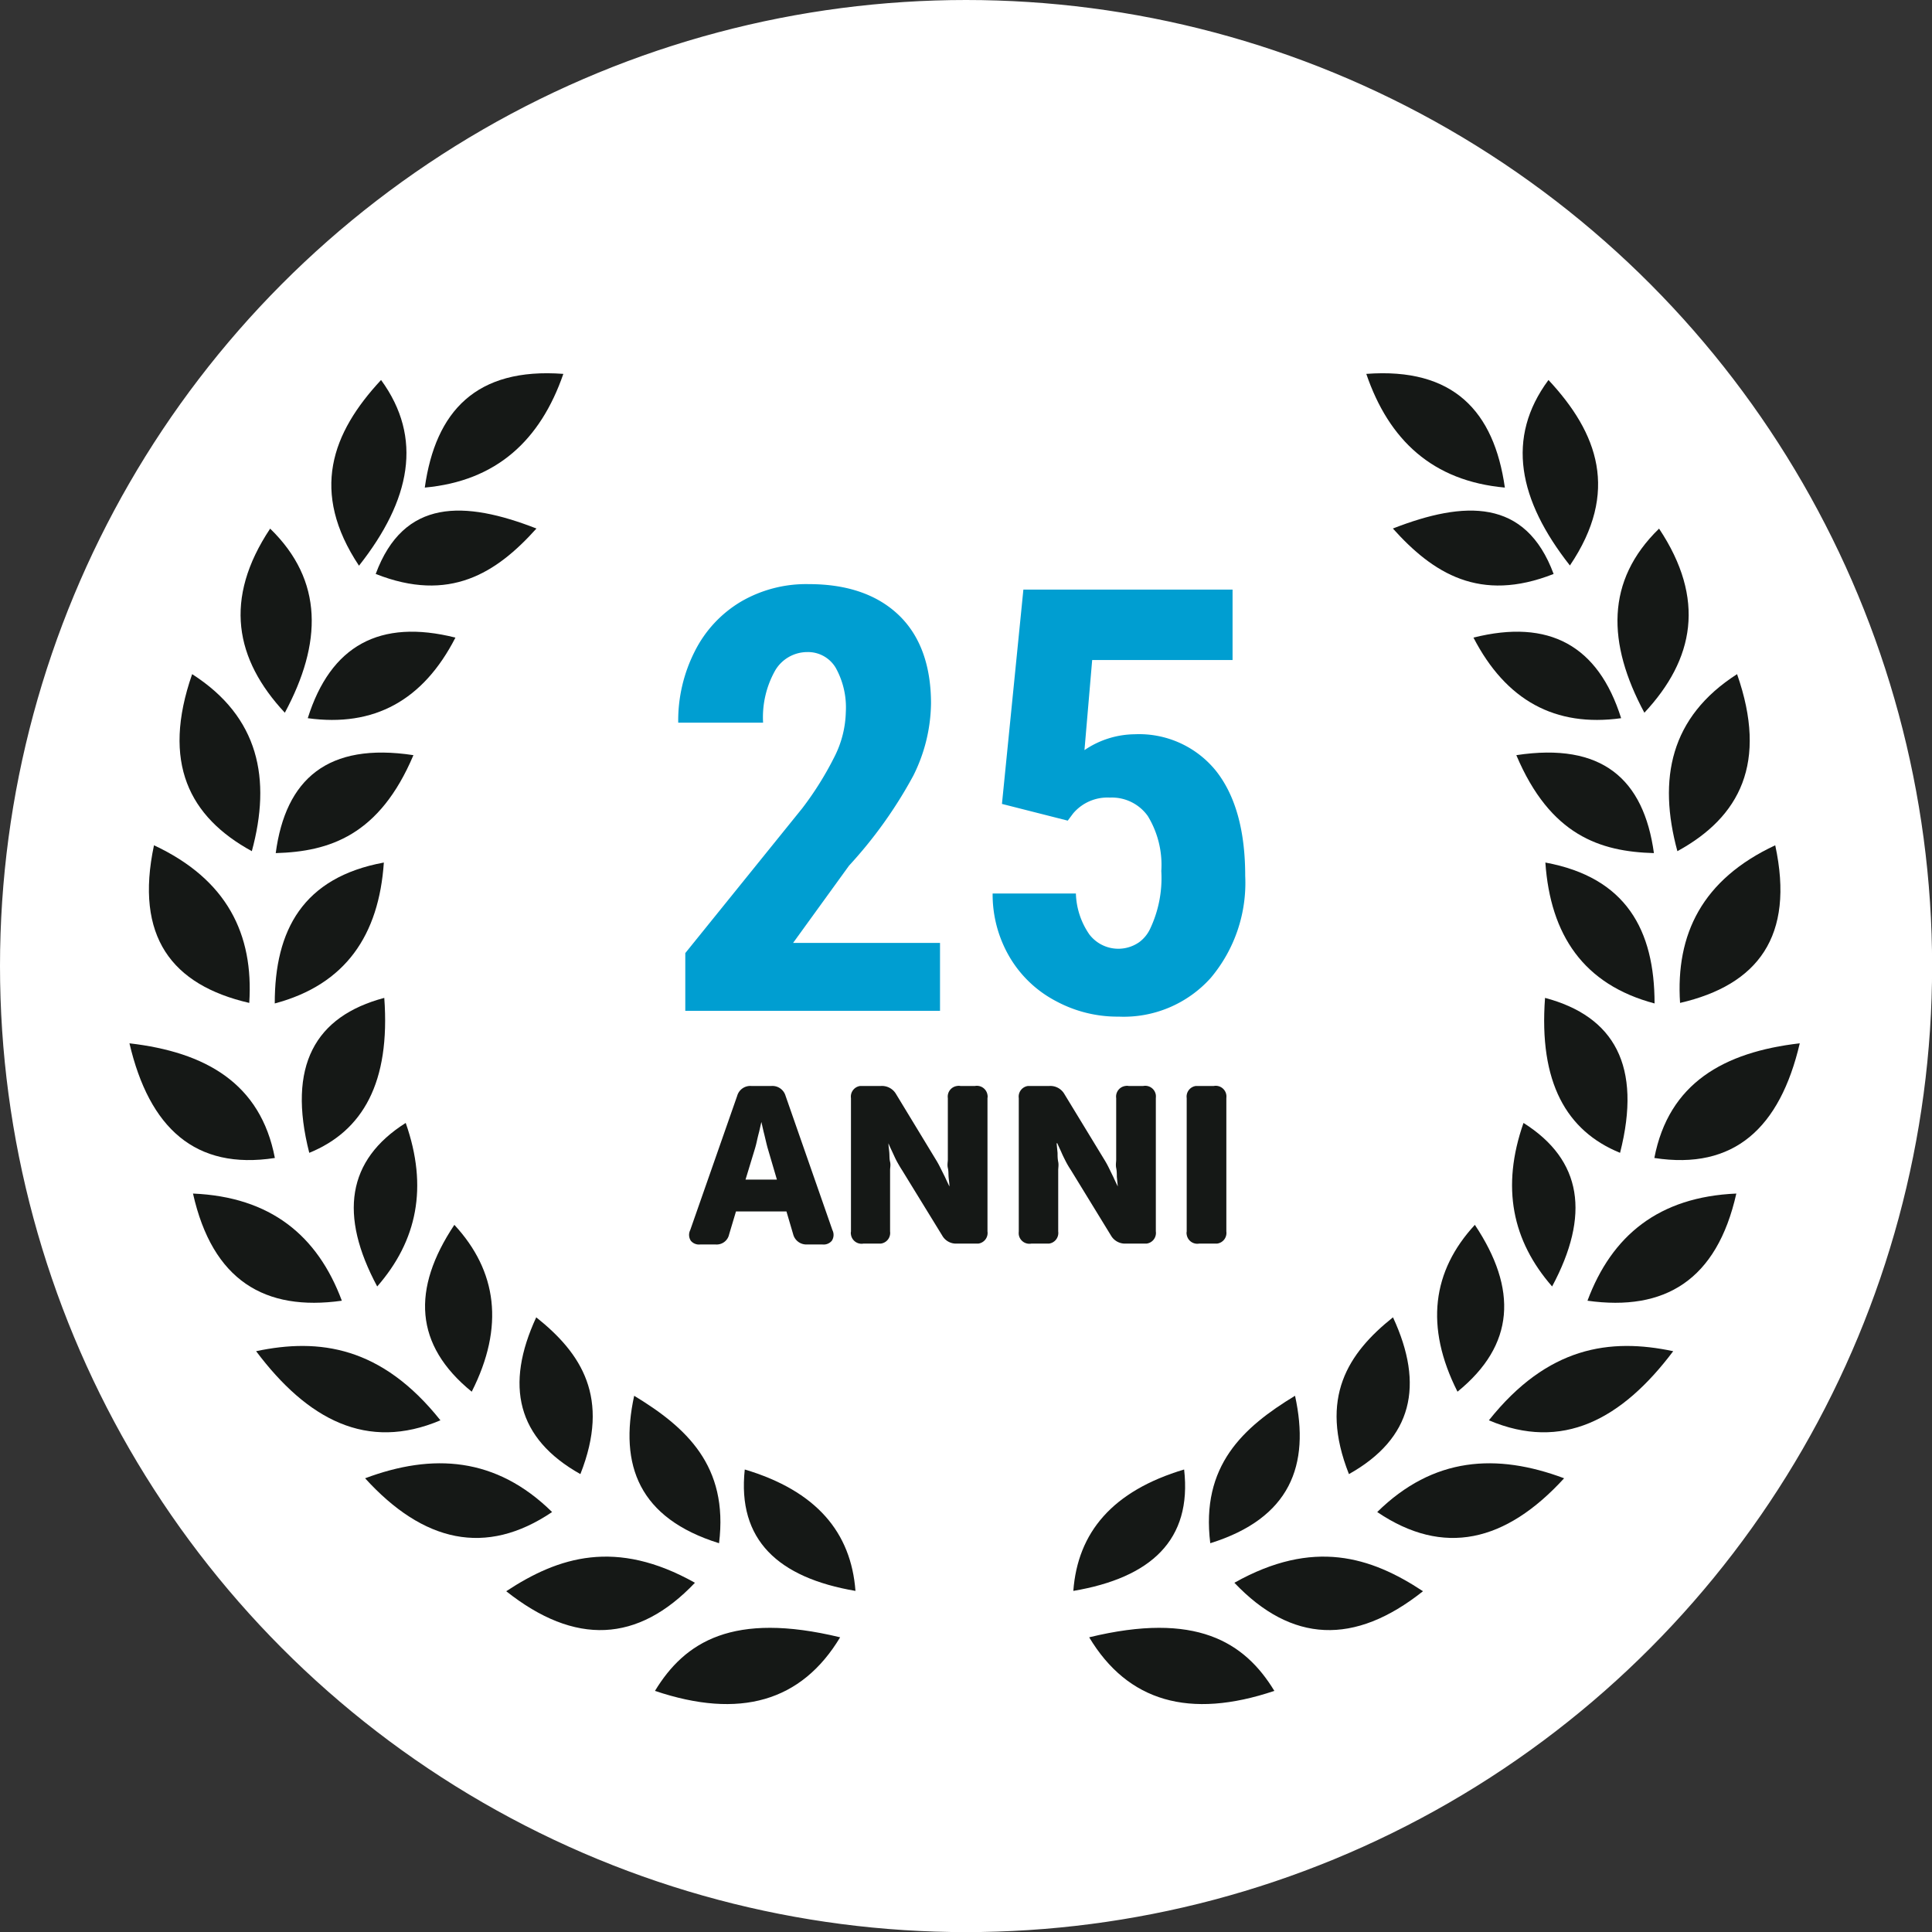 <svg id="Livello_1" data-name="Livello 1" xmlns="http://www.w3.org/2000/svg" viewBox="0 0 180.29 180.29"><rect x="0" y="0" width="180.29" height="180.29" fill="#333333" stroke="none"/><defs><style>.cls-1{fill:#fff;stroke:#fff;stroke-miterlimit:10;}.cls-2{fill:#009ed1;}.cls-3{fill:#151816;}</style></defs><circle class="cls-1" cx="90.15" cy="90.15" r="89.65"/><path class="cls-2" d="M87.22,94.54H63.45V89.15L74.37,75.63a30.14,30.14,0,0,0,3.06-4.92,9.7,9.7,0,0,0,1-4.06,7.62,7.62,0,0,0-.93-4.1,3,3,0,0,0-2.67-1.49,3.48,3.48,0,0,0-3,1.73,8.9,8.9,0,0,0-1.12,4.86H62.79A14.25,14.25,0,0,1,64.33,61a11.25,11.25,0,0,1,4.32-4.65A12.08,12.08,0,0,1,75,54.72c3.6,0,6.4,1,8.38,2.9s3,4.68,3,8.24a15.44,15.44,0,0,1-1.65,6.73,41.48,41.48,0,0,1-6,8.4L73.51,88.2H87.22Z" transform="translate(0.5 -0.21)"/><path class="cls-2" d="M93,75.23l2-20h19.52V61.8h-13.1l-.72,8.41a8.46,8.46,0,0,1,4.68-1.48A9.22,9.22,0,0,1,113,72.18q2.7,3.45,2.7,9.77a13.76,13.76,0,0,1-3.22,9.52,10.9,10.9,0,0,1-8.58,3.61A12.09,12.09,0,0,1,98,93.61a10.84,10.84,0,0,1-4.28-4.08,11.53,11.53,0,0,1-1.59-5.94H99.9a7.06,7.06,0,0,0,1.25,3.81,3.4,3.4,0,0,0,4.66.73,3.28,3.28,0,0,0,1-1.21,11.08,11.08,0,0,0,1.06-5.43,8.75,8.75,0,0,0-1.26-5.13,4.11,4.11,0,0,0-3.54-1.72,4.19,4.19,0,0,0-3.43,1.48l-.5.67Z" transform="translate(0.5 -0.21)"/><path class="cls-3" d="M68.29,102.48a1.27,1.27,0,0,1,1.31-.93h1.9a1.28,1.28,0,0,1,1.31.93L77.18,115a1,1,0,0,1-.06,1,1,1,0,0,1-.89.34h-1.4a1.27,1.27,0,0,1-1.31-.94l-.63-2.14H68.18l-.64,2.14a1.19,1.19,0,0,1-1.28.94h-1.4a1,1,0,0,1-.89-.34,1,1,0,0,1-.06-1ZM72,110.29l-.84-2.86c-.07-.23-.13-.49-.2-.78s-.13-.56-.2-.82l-.21-.92h0l-.21.92c-.07.26-.14.54-.2.82s-.13.55-.2.78l-.87,2.86Z" transform="translate(0.5 -0.21)"/><path class="cls-3" d="M78.91,102.68a1,1,0,0,1,.87-1.13h1.94a1.52,1.52,0,0,1,1.4.76l3.71,6.11a8.94,8.94,0,0,1,.44.8l.41.82c.14.31.28.6.42.89h0c0-.3-.06-.61-.08-.91s0-.53-.07-.82,0-.55,0-.78v-5.74a1,1,0,0,1,.87-1.13.76.76,0,0,1,.3,0h1.37a1,1,0,0,1,1.16.84.71.71,0,0,1,0,.29v12.44a1,1,0,0,1-.86,1.14h-2a1.48,1.48,0,0,1-1.37-.76l-3.74-6.09c-.17-.26-.32-.52-.47-.79s-.28-.57-.4-.83-.29-.6-.4-.89h0c0,.3.06.6.08.9s0,.54.07.83,0,.55,0,.78v5.72a1,1,0,0,1-.87,1.13H80.07a1,1,0,0,1-1.16-.84.71.71,0,0,1,0-.29Z" transform="translate(0.5 -0.21)"/><path class="cls-3" d="M94.57,102.68a1,1,0,0,1,.87-1.13h2a1.51,1.51,0,0,1,1.39.76l3.72,6.11a8.94,8.94,0,0,1,.44.8l.4.82c.14.31.28.6.42.89h0l-.09-.91c0-.26,0-.53-.06-.82s0-.55,0-.78v-5.74a1,1,0,0,1,.86-1.13.76.76,0,0,1,.3,0h1.37a1,1,0,0,1,1.17.84,1.4,1.4,0,0,1,0,.29v12.44a1,1,0,0,1-.87,1.14h-1.94a1.51,1.51,0,0,1-1.38-.76l-3.73-6.09a9.12,9.12,0,0,1-.47-.79c-.15-.3-.29-.57-.4-.83s-.28-.59-.4-.89H98.1l.09.9c0,.27,0,.54.06.83s0,.55,0,.78v5.72a1,1,0,0,1-.86,1.13H95.74a1,1,0,0,1-1.17-.84,1.4,1.4,0,0,1,0-.29Z" transform="translate(0.5 -0.21)"/><path class="cls-3" d="M110.24,102.68a1,1,0,0,1,.86-1.13h1.67a1,1,0,0,1,1.17.85,1.31,1.31,0,0,1,0,.28v12.45a1,1,0,0,1-.87,1.13H111.4a1,1,0,0,1-1.16-.84.71.71,0,0,1,0-.29Z" transform="translate(0.5 -0.21)"/><path class="cls-3" d="M127,35.1c8.13-.61,11.92,3.48,12.93,10.61C133.2,45.1,129.11,41.29,127,35.1Z" transform="translate(0.5 -0.21)"/><path class="cls-3" d="M144,35.67c4.62,4.95,6.64,10.44,2,17.31C141.2,46.88,140,41.07,144,35.67Z" transform="translate(0.5 -0.21)"/><path class="cls-3" d="M129.48,49.53c6.69-2.61,12.38-2.83,15,4.24C137.59,56.49,133.22,53.7,129.48,49.53Z" transform="translate(0.5 -0.21)"/><path class="cls-3" d="M137,59.71q10.58-2.66,13.78,7.52Q141.55,68.51,137,59.71Z" transform="translate(0.5 -0.21)"/><path class="cls-3" d="M154.32,49.54c-5,4.86-4.85,10.7-1.37,17.18C157.61,61.73,158.69,56.11,154.32,49.54Z" transform="translate(0.5 -0.21)"/><path class="cls-3" d="M161.6,63.12c-6.25,4-7.4,9.79-5.57,16.52C161.87,76.45,164.49,71.38,161.6,63.12Z" transform="translate(0.5 -0.21)"/><path class="cls-3" d="M141,70.68c3.17,7.49,7.82,9,12.84,9.14C152.89,72.91,149,69.46,141,70.68Z" transform="translate(0.5 -0.21)"/><path class="cls-3" d="M165.16,79.09c-6.82,3.19-9.3,8.3-8.88,14.71C163.52,92.13,167,87.6,165.16,79.09Z" transform="translate(0.5 -0.21)"/><path class="cls-3" d="M143.71,80.7c7.54,1.39,10.19,6.31,10.19,13.15C147.27,92.09,144.18,87.46,143.71,80.7Z" transform="translate(0.5 -0.21)"/><path class="cls-3" d="M143.68,93.33c-.59,7.89,2,12.42,7,14.46C152.75,99.68,150.14,95.05,143.68,93.33Z" transform="translate(0.5 -0.21)"/><path class="cls-3" d="M167.45,97.57c-7.1.82-12.23,3.73-13.57,10.7C161.32,109.42,165.6,105.47,167.45,97.57Z" transform="translate(0.5 -0.21)"/><path class="cls-3" d="M161.53,111.59c-7.23.31-11.62,3.91-13.89,10C154.83,122.6,159.71,119.7,161.53,111.59Z" transform="translate(0.5 -0.21)"/><path class="cls-3" d="M141.67,105c5.5,3.47,6.23,8.61,2.67,15.26C140.62,116,139.57,111,141.67,105Z" transform="translate(0.5 -0.21)"/><path class="cls-3" d="M137.13,114.51c4,6,3.75,11.21-1.62,15.57C132.44,124,133.16,118.81,137.13,114.51Z" transform="translate(0.5 -0.21)"/><path class="cls-3" d="M138.44,132.75c5.49-6.89,11.29-7.7,17.2-6.45C150.84,132.68,145.29,135.66,138.44,132.75Z" transform="translate(0.5 -0.21)"/><path class="cls-3" d="M129.49,123.14c-4.2,3.35-6.93,7.5-4.11,14.63C131.31,134.45,132.44,129.49,129.49,123.14Z" transform="translate(0.5 -0.21)"/><path class="cls-3" d="M145.46,138.16c-6.3-2.36-12.21-2-17.44,3.15C134.2,145.49,140,144.13,145.46,138.16Z" transform="translate(0.5 -0.21)"/><path class="cls-3" d="M120.35,130.46c-4.84,2.94-8.81,6.52-7.91,13.76C119.91,141.89,121.77,136.94,120.35,130.46Z" transform="translate(0.5 -0.21)"/><path class="cls-3" d="M114.69,147.91c7.37-4.14,12.74-2.42,17.6.79Q122.69,156.33,114.69,147.91Z" transform="translate(0.5 -0.21)"/><path class="cls-3" d="M110,137.34c-6.69,2-9.93,5.87-10.34,11.33C106.91,147.44,110.75,143.92,110,137.34Z" transform="translate(0.5 -0.21)"/><path class="cls-3" d="M101.14,153c9.94-2.42,14.49.41,17.28,5Q106.54,162,101.14,153Z" transform="translate(0.5 -0.21)"/><path class="cls-3" d="M52.07,35.1c-8.13-.61-11.93,3.48-12.93,10.61C45.84,45.1,49.93,41.29,52.07,35.1Z" transform="translate(0.5 -0.21)"/><path class="cls-3" d="M35.06,35.67C30.45,40.62,28.42,46.11,33,53,37.83,46.88,39,41.07,35.06,35.67Z" transform="translate(0.5 -0.21)"/><path class="cls-3" d="M49.56,49.53c-6.7-2.61-12.38-2.83-15,4.24C41.44,56.49,45.82,53.7,49.56,49.53Z" transform="translate(0.5 -0.21)"/><path class="cls-3" d="M42,59.71q-10.58-2.66-13.78,7.52Q37.49,68.51,42,59.71Z" transform="translate(0.5 -0.21)"/><path class="cls-3" d="M24.71,49.54c5,4.86,4.85,10.7,1.37,17.18C21.43,61.73,20.34,56.11,24.71,49.54Z" transform="translate(0.5 -0.21)"/><path class="cls-3" d="M17.43,63.12c6.25,4,7.4,9.79,5.57,16.52C17.17,76.45,14.55,71.38,17.43,63.12Z" transform="translate(0.5 -0.21)"/><path class="cls-3" d="M38.08,70.68c-3.17,7.49-7.83,9-12.85,9.14C26.15,72.91,30.08,69.46,38.08,70.68Z" transform="translate(0.5 -0.21)"/><path class="cls-3" d="M13.87,79.09c6.82,3.19,9.31,8.3,8.89,14.71C15.52,92.13,12.06,87.6,13.87,79.09Z" transform="translate(0.5 -0.21)"/><path class="cls-3" d="M35.32,80.7C27.78,82.09,25.13,87,25.14,93.85,31.76,92.09,34.86,87.46,35.32,80.7Z" transform="translate(0.5 -0.21)"/><path class="cls-3" d="M35.36,93.33c.58,7.89-2,12.42-7,14.46C26.29,99.68,28.89,95.05,35.36,93.33Z" transform="translate(0.5 -0.21)"/><path class="cls-3" d="M11.58,97.57c7.1.82,12.24,3.73,13.57,10.7C17.72,109.42,13.43,105.47,11.58,97.57Z" transform="translate(0.5 -0.21)"/><path class="cls-3" d="M17.51,111.59c7.23.31,11.62,3.91,13.89,10C24.21,122.6,19.33,119.7,17.51,111.59Z" transform="translate(0.5 -0.21)"/><path class="cls-3" d="M37.36,105c-5.49,3.47-6.23,8.61-2.66,15.26C38.42,116,39.47,111,37.36,105Z" transform="translate(0.5 -0.21)"/><path class="cls-3" d="M41.9,114.51c-4,6-3.74,11.21,1.62,15.57C46.6,124,45.88,118.81,41.9,114.51Z" transform="translate(0.5 -0.21)"/><path class="cls-3" d="M40.6,132.75c-5.49-6.89-11.3-7.7-17.2-6.45C28.19,132.68,33.74,135.66,40.6,132.75Z" transform="translate(0.5 -0.21)"/><path class="cls-3" d="M49.54,123.14c4.21,3.35,6.94,7.5,4.12,14.63C47.73,134.45,46.6,129.49,49.54,123.14Z" transform="translate(0.5 -0.21)"/><path class="cls-3" d="M33.57,138.16c6.3-2.36,12.22-2,17.45,3.15C44.83,145.49,39,144.13,33.57,138.16Z" transform="translate(0.5 -0.21)"/><path class="cls-3" d="M58.68,130.46c4.84,2.94,8.82,6.52,7.92,13.76C59.12,141.89,57.27,136.94,58.68,130.46Z" transform="translate(0.5 -0.21)"/><path class="cls-3" d="M64.35,147.91c-7.37-4.14-12.74-2.42-17.61.79Q56.36,156.33,64.35,147.91Z" transform="translate(0.5 -0.21)"/><path class="cls-3" d="M69,137.34c6.69,2,9.92,5.87,10.33,11.33C72.12,147.44,68.29,143.92,69,137.34Z" transform="translate(0.5 -0.21)"/><path class="cls-3" d="M77.9,153c-10-2.42-14.49.41-17.28,5Q72.49,162,77.9,153Z" transform="translate(0.5 -0.21)"/></svg>